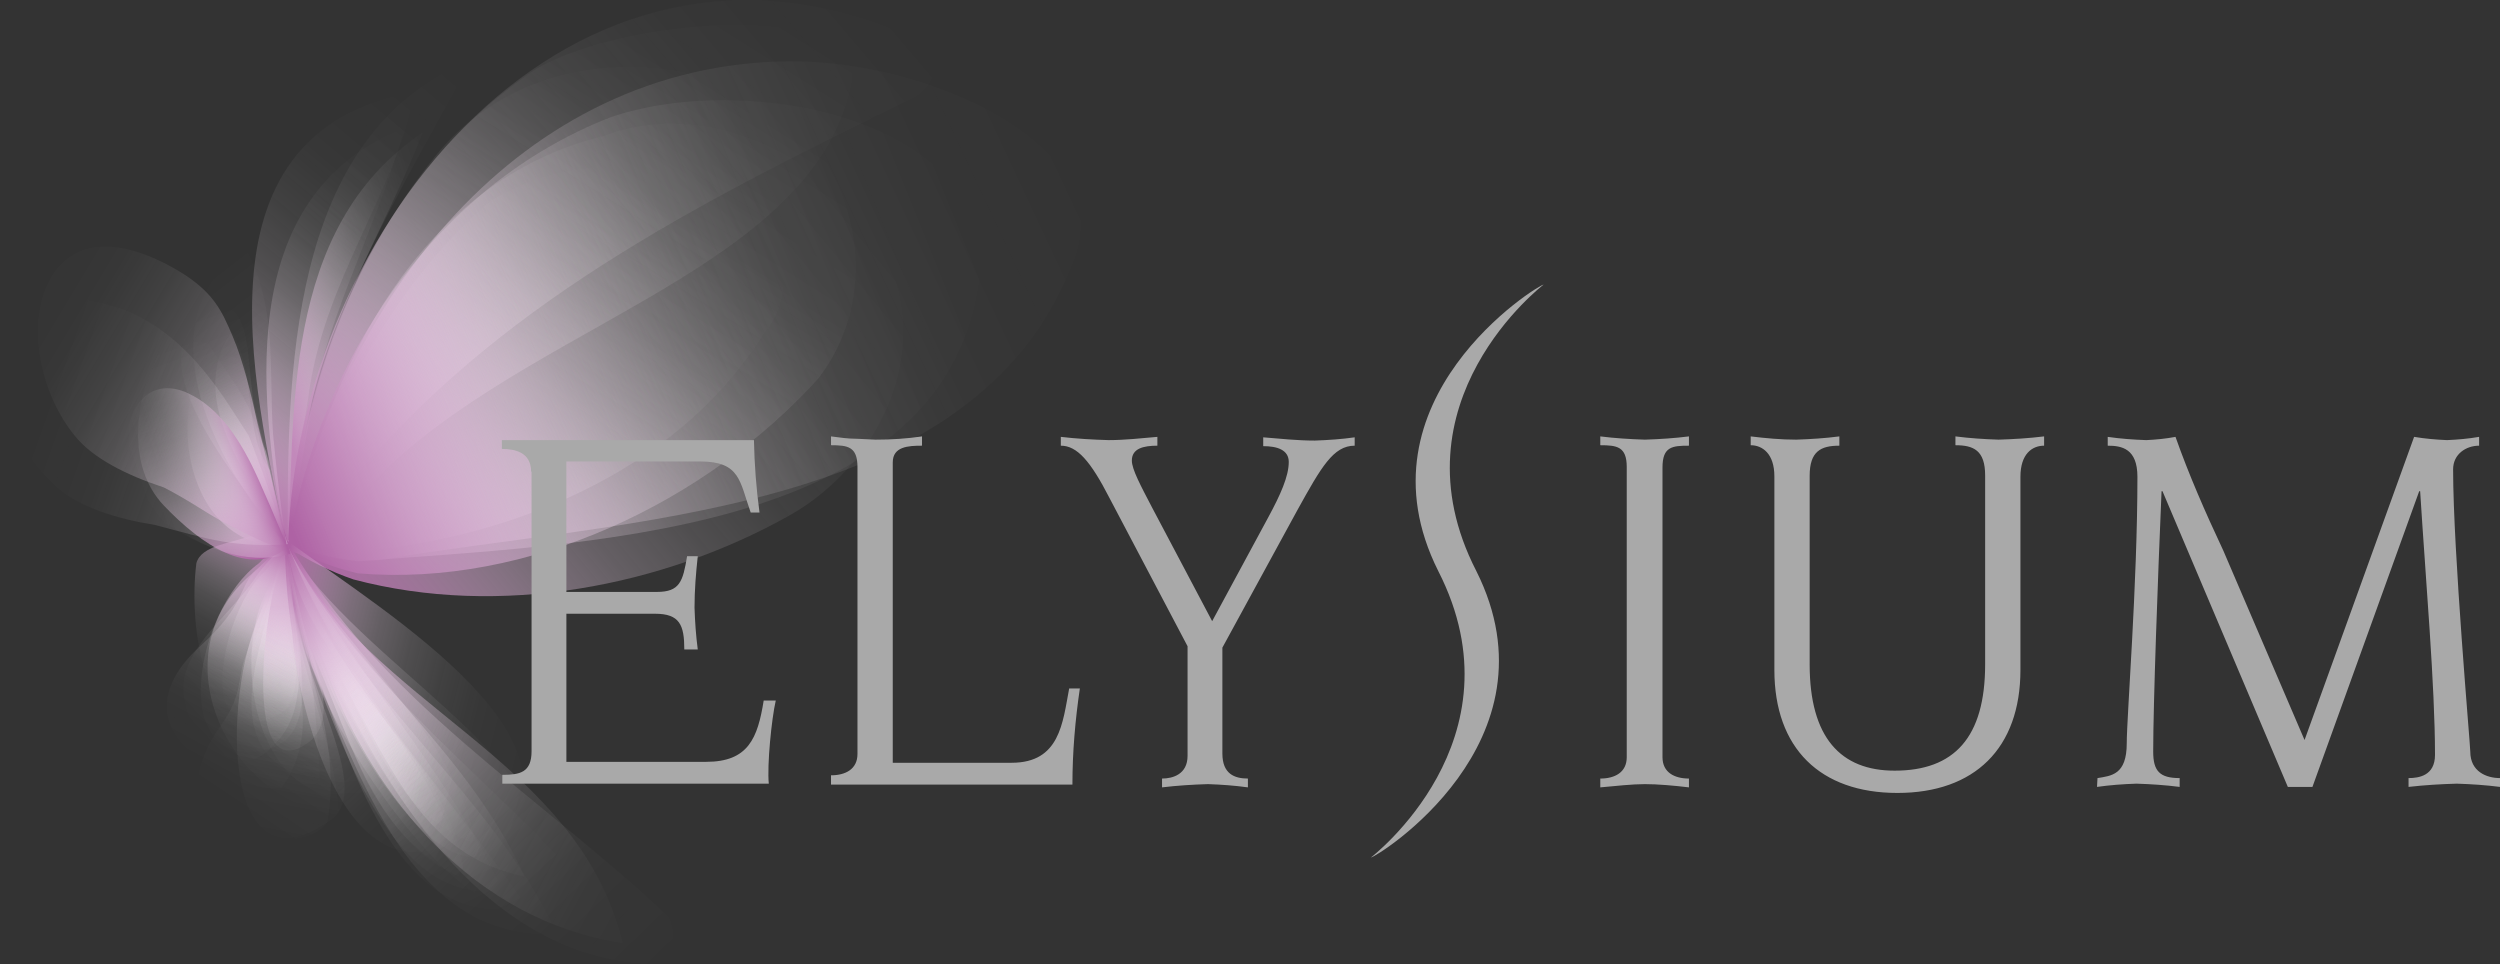 <svg version="1.1" id="Ebene_1" xmlns="http://www.w3.org/2000/svg" x="0" y="0" viewBox="0 0 538.5 207.7" xml:space="preserve"><rect x="0" y="0" width="538.5" height="207.7" fill="#333333" stroke="none"/><g id="Layer_2"><g id="Laag_1"><linearGradient id="SVGID_1_" gradientUnits="userSpaceOnUse" x1="2117.625" y1="-3107.06" x2="2071.736" y2="-3137.999" gradientTransform="scale(-1 1) rotate(45.02 -2926.046 -4089.531)"><stop offset="0" stop-color="#fff" stop-opacity="0"/><stop offset=".23" stop-color="#fefdfe" stop-opacity=".02"/><stop offset=".38" stop-color="#faf5f9" stop-opacity=".07"/><stop offset=".51" stop-color="#f3e7f1" stop-opacity=".15"/><stop offset=".63" stop-color="#e9d4e6" stop-opacity=".27"/><stop offset=".74" stop-color="#dcbbd8" stop-opacity=".43"/><stop offset=".84" stop-color="#cc9dc6" stop-opacity=".63"/><stop offset=".94" stop-color="#ba79b1" stop-opacity=".85"/><stop offset=".99" stop-color="#ae62a4"/></linearGradient><path d="M61.8 117.2c-1 19.7 10.2 39.4 11.2 58.4-24.3-2.6-39.9-36.1-17.4-53.1 1.8-2 3.9-3.8 6.2-5.3z" fill="url(#SVGID_1_)"/><linearGradient id="SVGID_2_" gradientUnits="userSpaceOnUse" x1="1618.022" y1="-3074.512" x2="1561.082" y2="-3099.692" gradientTransform="matrix(-.57 .82 .82 .57 3501.81 608.46)"><stop offset="0" stop-color="#fff" stop-opacity="0"/><stop offset=".23" stop-color="#fefdfe" stop-opacity=".02"/><stop offset=".38" stop-color="#faf5f9" stop-opacity=".07"/><stop offset=".51" stop-color="#f3e7f1" stop-opacity=".15"/><stop offset=".63" stop-color="#e9d4e6" stop-opacity=".27"/><stop offset=".74" stop-color="#dcbbd8" stop-opacity=".43"/><stop offset=".84" stop-color="#cc9dc6" stop-opacity=".63"/><stop offset=".94" stop-color="#ba79b1" stop-opacity=".85"/><stop offset=".99" stop-color="#ae62a4"/></linearGradient><path d="M62 117.3c-2.2 23.4 20.9 52.7 8.6 59.7-23.3 16.4-23.1-29.3-13.4-47.3 1.4-4.2 3-8.3 4.8-12.4z" fill="url(#SVGID_2_)"/><linearGradient id="SVGID_3_" gradientUnits="userSpaceOnUse" x1="1606.287" y1="-3081.55" x2="1562.127" y2="-3101.08" gradientTransform="matrix(-.57 .82 .82 .57 3501.81 608.46)"><stop offset="0" stop-color="#fff" stop-opacity="0"/><stop offset=".23" stop-color="#fefdfe" stop-opacity=".02"/><stop offset=".38" stop-color="#faf5f9" stop-opacity=".07"/><stop offset=".51" stop-color="#f3e7f1" stop-opacity=".15"/><stop offset=".63" stop-color="#e9d4e6" stop-opacity=".27"/><stop offset=".74" stop-color="#dcbbd8" stop-opacity=".43"/><stop offset=".84" stop-color="#cc9dc6" stop-opacity=".63"/><stop offset=".94" stop-color="#ba79b1" stop-opacity=".85"/><stop offset=".99" stop-color="#ae62a4"/></linearGradient><path d="M62 117.7c3.9 16.6 6.2 33.5 6.9 50.5-21.8-4-14-24.7-10.2-39.8 1.6-6.2 3.3-10.7 3.3-10.7z" fill="url(#SVGID_3_)"/><linearGradient id="SVGID_4_" gradientUnits="userSpaceOnUse" x1="479.468" y1="-3679.247" x2="420.778" y2="-3684.607" gradientTransform="matrix(-.63 .78 .78 .63 3221.12 2116.58)"><stop offset="0" stop-color="#fff" stop-opacity="0"/><stop offset=".23" stop-color="#fefdfe" stop-opacity=".02"/><stop offset=".38" stop-color="#faf5f9" stop-opacity=".07"/><stop offset=".51" stop-color="#f3e7f1" stop-opacity=".15"/><stop offset=".63" stop-color="#e9d4e6" stop-opacity=".27"/><stop offset=".74" stop-color="#dcbbd8" stop-opacity=".43"/><stop offset=".84" stop-color="#cc9dc6" stop-opacity=".63"/><stop offset=".94" stop-color="#ba79b1" stop-opacity=".85"/><stop offset=".99" stop-color="#ae62a4"/></linearGradient><path d="M62.2 116.9c-1.3 20 12.3 38.3 8.3 60.1-3.5 5.3-13.8 4.5-21.7 1.6-6.7-3.2-9.4-10.8-.9-22.8 4.2-6 3.3-9.6 4.8-13.9s2.7-8.2 4.1-12c2.7-7.4 5.4-13 5.4-13z" fill="url(#SVGID_4_)"/><linearGradient id="SVGID_5_" gradientUnits="userSpaceOnUse" x1="1449.486" y1="-2939.04" x2="1403.516" y2="-2959.366" gradientTransform="scale(-1 1) rotate(37.659 -3849.264 -3578.468)"><stop offset="0" stop-color="#fff" stop-opacity="0"/><stop offset=".23" stop-color="#fefdfe" stop-opacity=".02"/><stop offset=".38" stop-color="#faf5f9" stop-opacity=".07"/><stop offset=".51" stop-color="#f3e7f1" stop-opacity=".15"/><stop offset=".63" stop-color="#e9d4e6" stop-opacity=".27"/><stop offset=".74" stop-color="#dcbbd8" stop-opacity=".43"/><stop offset=".84" stop-color="#cc9dc6" stop-opacity=".63"/><stop offset=".94" stop-color="#ba79b1" stop-opacity=".85"/><stop offset=".99" stop-color="#ae62a4"/></linearGradient><path d="M62.2 117.1c-6.6 16.2 10.9 35.6-1.6 52.6-5.3.9-13.7-2.7-19.8-8s-7.6-13.5 2.3-22.5 8.2-12.6 12-16.4c2.2-2.1 4.6-4 7.1-5.7z" fill="url(#SVGID_5_)"/><linearGradient id="SVGID_6_" gradientUnits="userSpaceOnUse" x1="2216.284" y1="-3244.148" x2="2170.076" y2="-3275.294" gradientTransform="scale(-1 1) rotate(59.488 -1915.676 -3534.87)"><stop offset="0" stop-color="#fff" stop-opacity="0"/><stop offset=".23" stop-color="#fefdfe" stop-opacity=".02"/><stop offset=".38" stop-color="#faf5f9" stop-opacity=".07"/><stop offset=".51" stop-color="#f3e7f1" stop-opacity=".15"/><stop offset=".63" stop-color="#e9d4e6" stop-opacity=".27"/><stop offset=".74" stop-color="#dcbbd8" stop-opacity=".43"/><stop offset=".84" stop-color="#cc9dc6" stop-opacity=".63"/><stop offset=".94" stop-color="#ba79b1" stop-opacity=".85"/><stop offset=".99" stop-color="#ae62a4"/></linearGradient><path d="M62.1 117c3.7 17.1 11 35.8 18.3 54.5C54 176.6 49.6 140 58 126.4c1.1-3.3 2.5-6.4 4.1-9.4z" fill="url(#SVGID_6_)"/><linearGradient id="SVGID_7_" gradientUnits="userSpaceOnUse" x1="2504.223" y1="-2815.292" x2="2470.443" y2="-2843.382" gradientTransform="matrix(-.59 .81 .81 .59 3822.57 -193.51)"><stop offset="0" stop-color="#fff" stop-opacity="0"/><stop offset=".23" stop-color="#fefdfe" stop-opacity=".02"/><stop offset=".38" stop-color="#faf5f9" stop-opacity=".07"/><stop offset=".51" stop-color="#f3e7f1" stop-opacity=".15"/><stop offset=".63" stop-color="#e9d4e6" stop-opacity=".27"/><stop offset=".74" stop-color="#dcbbd8" stop-opacity=".43"/><stop offset=".84" stop-color="#cc9dc6" stop-opacity=".63"/><stop offset=".94" stop-color="#ba79b1" stop-opacity=".85"/><stop offset=".99" stop-color="#ae62a4"/></linearGradient><path d="M62.1 117.7c-1.5 12.8 13.5 33.7 5 41.7-13.4 10.8-11.1-19.8-8.1-32.6 1.6-5.3 3.1-9.1 3.1-9.1z" fill="url(#SVGID_7_)"/><linearGradient id="SVGID_8_" gradientUnits="userSpaceOnUse" x1="1909.15" y1="-3014.92" x2="1877.077" y2="-3036.542" gradientTransform="scale(-1 1) rotate(26.698 -5737.456 -5548.88)"><stop offset="0" stop-color="#fff" stop-opacity="0"/><stop offset=".23" stop-color="#fefdfe" stop-opacity=".02"/><stop offset=".38" stop-color="#faf5f9" stop-opacity=".07"/><stop offset=".51" stop-color="#f3e7f1" stop-opacity=".15"/><stop offset=".63" stop-color="#e9d4e6" stop-opacity=".27"/><stop offset=".74" stop-color="#dcbbd8" stop-opacity=".43"/><stop offset=".84" stop-color="#cc9dc6" stop-opacity=".63"/><stop offset=".94" stop-color="#ba79b1" stop-opacity=".85"/><stop offset=".99" stop-color="#ae62a4"/></linearGradient><path d="M61.8 116.2c-1.2 14.4 9.9 34.1-3.8 38.6s-17.5-19.4-15.7-33.5c1.1-3.9 7.4-4.2 13.1-6.3 2.2-.1 4.4.3 6.4 1.2z" fill="url(#SVGID_8_)"/><linearGradient id="SVGID_9_" gradientUnits="userSpaceOnUse" x1="1426.152" y1="-2939.39" x2="1384.829" y2="-2957.661" gradientTransform="matrix(-.8 .6 .6 .8 2950.32 1657.34)"><stop offset="0" stop-color="#fff" stop-opacity="0"/><stop offset=".23" stop-color="#fefdfe" stop-opacity=".02"/><stop offset=".38" stop-color="#faf5f9" stop-opacity=".07"/><stop offset=".51" stop-color="#f3e7f1" stop-opacity=".15"/><stop offset=".63" stop-color="#e9d4e6" stop-opacity=".27"/><stop offset=".74" stop-color="#dcbbd8" stop-opacity=".43"/><stop offset=".84" stop-color="#cc9dc6" stop-opacity=".63"/><stop offset=".94" stop-color="#ba79b1" stop-opacity=".85"/><stop offset=".99" stop-color="#ae62a4"/></linearGradient><path d="M61.9 116.4c-1.3 14.2 10.1 40.3-3.6 44.8-22.5 6.2-16.7-29.6-2.5-39.9 1.8-1.9 3.9-3.6 6.1-4.9z" fill="url(#SVGID_9_)"/><linearGradient id="SVGID_10_" gradientUnits="userSpaceOnUse" x1="437.883" y1="-2998.876" x2="384.523" y2="-3003.746" gradientTransform="matrix(-.57 .82 .82 .57 2765.11 1509.41)"><stop offset="0" stop-color="#fff" stop-opacity="0"/><stop offset=".23" stop-color="#fefdfe" stop-opacity=".02"/><stop offset=".38" stop-color="#faf5f9" stop-opacity=".07"/><stop offset=".51" stop-color="#f3e7f1" stop-opacity=".15"/><stop offset=".63" stop-color="#e9d4e6" stop-opacity=".27"/><stop offset=".74" stop-color="#dcbbd8" stop-opacity=".43"/><stop offset=".84" stop-color="#cc9dc6" stop-opacity=".63"/><stop offset=".94" stop-color="#ba79b1" stop-opacity=".85"/><stop offset=".99" stop-color="#ae62a4"/></linearGradient><path d="M61.9 116.5c-1 20.4 12.7 38.8 5.9 55.6-5.7 13-17.9-2.9-18.3-9.2.8-10.2 4-21.8 8.3-33.3 2-7.5 4.1-13.1 4.1-13.1z" fill="url(#SVGID_10_)"/><linearGradient id="SVGID_11_" gradientUnits="userSpaceOnUse" x1="269.882" y1="-2862.604" x2="227.467" y2="-2866.474" gradientTransform="scale(-1 1) rotate(37.982 -4272.19 -1805.295)"><stop offset="0" stop-color="#fff" stop-opacity="0"/><stop offset=".23" stop-color="#fefdfe" stop-opacity=".02"/><stop offset=".38" stop-color="#faf5f9" stop-opacity=".07"/><stop offset=".51" stop-color="#f3e7f1" stop-opacity=".15"/><stop offset=".63" stop-color="#e9d4e6" stop-opacity=".27"/><stop offset=".74" stop-color="#dcbbd8" stop-opacity=".43"/><stop offset=".84" stop-color="#cc9dc6" stop-opacity=".63"/><stop offset=".94" stop-color="#ba79b1" stop-opacity=".85"/><stop offset=".99" stop-color="#ae62a4"/></linearGradient><path d="M62.1 116.5c-.1 16.5 7.2 35.2-3.8 44.6-6 6.7-16.5-.4-18.3-9.2-3.1-11.3 9.2-18.3 15.8-28.6 1.9-2.4 4-4.7 6.3-6.8z" fill="url(#SVGID_11_)"/><linearGradient id="SVGID_12_" gradientUnits="userSpaceOnUse" x1="1439.125" y1="-2944.959" x2="1404.284" y2="-2960.359" gradientTransform="scale(-1 1) rotate(37.659 -3849.264 -3578.468)"><stop offset="0" stop-color="#fff" stop-opacity="0"/><stop offset=".23" stop-color="#fefdfe" stop-opacity=".02"/><stop offset=".38" stop-color="#faf5f9" stop-opacity=".07"/><stop offset=".51" stop-color="#f3e7f1" stop-opacity=".15"/><stop offset=".63" stop-color="#e9d4e6" stop-opacity=".27"/><stop offset=".74" stop-color="#dcbbd8" stop-opacity=".43"/><stop offset=".84" stop-color="#cc9dc6" stop-opacity=".63"/><stop offset=".94" stop-color="#ba79b1" stop-opacity=".85"/><stop offset=".99" stop-color="#ae62a4"/></linearGradient><path d="M62.2 117.5c-1.6 13.1 7.1 34.2-4.2 37.4-16.2 5.9-10.1-23.6-.9-31.9 1.5-2 3.2-3.9 5.1-5.5z" fill="url(#SVGID_12_)"/><linearGradient id="SVGID_13_" gradientUnits="userSpaceOnUse" x1="-1761.524" y1="-1513.927" x2="-1833.725" y2="-1466.357" gradientTransform="scale(1 -1) rotate(83.471 -1657.692 267.375)"><stop offset="0" stop-color="#fff" stop-opacity="0"/><stop offset=".23" stop-color="#fefdfe" stop-opacity=".02"/><stop offset=".38" stop-color="#faf5f9" stop-opacity=".07"/><stop offset=".51" stop-color="#f3e7f1" stop-opacity=".15"/><stop offset=".63" stop-color="#e9d4e6" stop-opacity=".27"/><stop offset=".74" stop-color="#dcbbd8" stop-opacity=".43"/><stop offset=".84" stop-color="#cc9dc6" stop-opacity=".63"/><stop offset=".94" stop-color="#ba79b1" stop-opacity=".85"/><stop offset=".99" stop-color="#ae62a4"/></linearGradient><path d="M62.1 119.4c-6.3-31.8-12.4-77.2 25-91.8-6.4 23.2-18.1 42.8-21 65.6-2.8 16.3-4 26.2-4 26.2z" fill="url(#SVGID_13_)"/><linearGradient id="SVGID_14_" gradientUnits="userSpaceOnUse" x1="-2554.204" y1="-1563.288" x2="-2624.848" y2="-1501.543" gradientTransform="matrix(-.021 -1 -1 .021 -1516.11 -2489.853)"><stop offset="0" stop-color="#fff" stop-opacity="0"/><stop offset=".23" stop-color="#fefdfe" stop-opacity=".02"/><stop offset=".38" stop-color="#faf5f9" stop-opacity=".07"/><stop offset=".51" stop-color="#f3e7f1" stop-opacity=".15"/><stop offset=".63" stop-color="#e9d4e6" stop-opacity=".27"/><stop offset=".74" stop-color="#dcbbd8" stop-opacity=".43"/><stop offset=".84" stop-color="#cc9dc6" stop-opacity=".63"/><stop offset=".94" stop-color="#ba79b1" stop-opacity=".85"/><stop offset=".99" stop-color="#ae62a4"/></linearGradient><path d="M62.1 119.4c-6.2-31.8-23.2-90.7 27.2-99.6-4 21.8-19.6 40.4-22.9 65.8-3.5 20.6-4.3 33.8-4.3 33.8z" fill="url(#SVGID_14_)"/><linearGradient id="SVGID_15_" gradientUnits="userSpaceOnUse" x1="-1149.334" y1="-2016.49" x2="-1181.974" y2="-1990.83" gradientTransform="matrix(.53 -1.76 -.96 -.29 -1223.97 -2566.75)"><stop offset="0" stop-color="#fff" stop-opacity="0"/><stop offset=".23" stop-color="#fefdfe" stop-opacity=".02"/><stop offset=".38" stop-color="#faf5f9" stop-opacity=".07"/><stop offset=".51" stop-color="#f3e7f1" stop-opacity=".15"/><stop offset=".63" stop-color="#e9d4e6" stop-opacity=".27"/><stop offset=".74" stop-color="#dcbbd8" stop-opacity=".43"/><stop offset=".84" stop-color="#cc9dc6" stop-opacity=".63"/><stop offset=".94" stop-color="#ba79b1" stop-opacity=".85"/><stop offset=".99" stop-color="#ae62a4"/></linearGradient><path d="M62 119c1.6-29.3-1.7-69.8 29-90.4-7.8 20.7-22 41.8-25.6 66.9C62.9 110.1 62 119 62 119z" fill="url(#SVGID_15_)"/><linearGradient id="SVGID_16_" gradientUnits="userSpaceOnUse" x1="-1880.736" y1="-1818.61" x2="-1976.627" y2="-1771.605" gradientTransform="scale(1 -1) rotate(76.1 -2029.726 349.958)"><stop offset="0" stop-color="#fff" stop-opacity="0"/><stop offset=".23" stop-color="#fefdfe" stop-opacity=".02"/><stop offset=".38" stop-color="#faf5f9" stop-opacity=".07"/><stop offset=".51" stop-color="#f3e7f1" stop-opacity=".15"/><stop offset=".63" stop-color="#e9d4e6" stop-opacity=".27"/><stop offset=".74" stop-color="#dcbbd8" stop-opacity=".43"/><stop offset=".84" stop-color="#cc9dc6" stop-opacity=".63"/><stop offset=".94" stop-color="#ba79b1" stop-opacity=".85"/><stop offset=".99" stop-color="#ae62a4"/></linearGradient><path d="M62 119c-.2-38-.3-90.1 39.6-106.1-12.8 23.5-28 48.4-34.4 74.8-4 19.5-5.2 31.3-5.2 31.3z" fill="url(#SVGID_16_)"/><linearGradient id="SVGID_17_" gradientUnits="userSpaceOnUse" x1="1064.523" y1="-3722.947" x2="952.073" y2="-3798.747" gradientTransform="matrix(.91 -.4 -.4 -.91 -2299.1 -2942.87)"><stop offset="0" stop-color="#fff" stop-opacity="0"/><stop offset=".23" stop-color="#fefdfe" stop-opacity=".02"/><stop offset=".38" stop-color="#faf5f9" stop-opacity=".07"/><stop offset=".51" stop-color="#f3e7f1" stop-opacity=".15"/><stop offset=".63" stop-color="#e9d4e6" stop-opacity=".27"/><stop offset=".74" stop-color="#dcbbd8" stop-opacity=".43"/><stop offset=".84" stop-color="#cc9dc6" stop-opacity=".63"/><stop offset=".94" stop-color="#ba79b1" stop-opacity=".85"/><stop offset=".99" stop-color="#ae62a4"/></linearGradient><path d="M62.5 117.7c2.2-31.8 12.2-60.3 31.3-84.1s54.7-24.4 77.1-7.7c14.7 14.5 18.5 38.5 5.4 55.6-24.1 26.6-62.5 45.1-99.2 42-9.5-2.2-14.6-5.8-14.6-5.8z" fill="url(#SVGID_17_)"/><linearGradient id="SVGID_18_" gradientUnits="userSpaceOnUse" x1="471.064" y1="-3453.299" x2="330.524" y2="-3515.459" gradientTransform="scale(1 -1) rotate(33.989 -5341.69 -2236.291)"><stop offset="0" stop-color="#fff" stop-opacity="0"/><stop offset=".23" stop-color="#fefdfe" stop-opacity=".02"/><stop offset=".38" stop-color="#faf5f9" stop-opacity=".07"/><stop offset=".51" stop-color="#f3e7f1" stop-opacity=".15"/><stop offset=".63" stop-color="#e9d4e6" stop-opacity=".27"/><stop offset=".74" stop-color="#dcbbd8" stop-opacity=".43"/><stop offset=".84" stop-color="#cc9dc6" stop-opacity=".63"/><stop offset=".94" stop-color="#ba79b1" stop-opacity=".85"/><stop offset=".99" stop-color="#ae62a4"/></linearGradient><path d="M62.3 117.3c3.1-41.7 20.2-80.6 53.4-102.6 19.8-11.2 72.9-15.1 67.5 4.2C173.9 60 108.4 71 77.1 107.4c-9.8 8.2-14.8 9.9-14.8 9.9z" fill="url(#SVGID_18_)"/><linearGradient id="SVGID_19_" gradientUnits="userSpaceOnUse" x1="1387.667" y1="-3396.055" x2="1300.465" y2="-3468.563" gradientTransform="scale(1 -1) rotate(18 -9796.534 -5621.236)"><stop offset="0" stop-color="#fff" stop-opacity="0"/><stop offset=".23" stop-color="#fefdfe" stop-opacity=".02"/><stop offset=".38" stop-color="#faf5f9" stop-opacity=".07"/><stop offset=".51" stop-color="#f3e7f1" stop-opacity=".15"/><stop offset=".63" stop-color="#e9d4e6" stop-opacity=".27"/><stop offset=".74" stop-color="#dcbbd8" stop-opacity=".43"/><stop offset=".84" stop-color="#cc9dc6" stop-opacity=".63"/><stop offset=".94" stop-color="#ba79b1" stop-opacity=".85"/><stop offset=".99" stop-color="#ae62a4"/></linearGradient><path d="M62.7 117.1c7.2-27.7 21.1-55 43-73.9 17.3-9.8 33.8-9.3 52.1-.1 14.4 8.2 12.6 22.2 6.6 28.9-18.8 30.2-56.2 44.8-90.3 47-3.9-.1-7.7-.8-11.4-1.9z" fill="url(#SVGID_19_)"/><linearGradient id="SVGID_20_" gradientUnits="userSpaceOnUse" x1="-644.426" y1="-3549.387" x2="-829.305" y2="-3566.273" gradientTransform="matrix(.94 -.34 -.34 -.94 -372.7 -3527.36)"><stop offset="0" stop-color="#fff" stop-opacity="0"/><stop offset=".23" stop-color="#fefdfe" stop-opacity=".02"/><stop offset=".38" stop-color="#faf5f9" stop-opacity=".07"/><stop offset=".51" stop-color="#f3e7f1" stop-opacity=".15"/><stop offset=".63" stop-color="#e9d4e6" stop-opacity=".27"/><stop offset=".74" stop-color="#dcbbd8" stop-opacity=".43"/><stop offset=".84" stop-color="#cc9dc6" stop-opacity=".63"/><stop offset=".94" stop-color="#ba79b1" stop-opacity=".85"/><stop offset=".99" stop-color="#ae62a4"/></linearGradient><path d="M62.7 118.8c9.8-53.7 49.1-105.2 107.5-105.6 29.2-.2 72.1 18 60.7 43.9-21.4 54.4-96.3 54.4-149.5 63.6-12.7.1-18.7-1.9-18.7-1.9z" fill="url(#SVGID_20_)"/><linearGradient id="SVGID_21_" gradientUnits="userSpaceOnUse" x1="-676.381" y1="-3359.404" x2="-849.324" y2="-3375.196" gradientTransform="scale(1 -1) rotate(35.143 -5561.487 -315.36)"><stop offset="0" stop-color="#fff" stop-opacity="0"/><stop offset=".23" stop-color="#fefdfe" stop-opacity=".02"/><stop offset=".38" stop-color="#faf5f9" stop-opacity=".07"/><stop offset=".51" stop-color="#f3e7f1" stop-opacity=".15"/><stop offset=".63" stop-color="#e9d4e6" stop-opacity=".27"/><stop offset=".74" stop-color="#dcbbd8" stop-opacity=".43"/><stop offset=".84" stop-color="#cc9dc6" stop-opacity=".63"/><stop offset=".94" stop-color="#ba79b1" stop-opacity=".85"/><stop offset=".99" stop-color="#ae62a4"/></linearGradient><path d="M62.1 116.4C64.1 50.3 122.6-25 196.6 8.1c9.1 4.6 3.1 11.3.6 12.7-43.4 21.3-86.8 42.5-119 79.9-10.9 12-16.1 15.7-16.1 15.7z" fill="url(#SVGID_21_)"/><linearGradient id="SVGID_22_" gradientUnits="userSpaceOnUse" x1="468.352" y1="-3680.529" x2="339.957" y2="-3737.317" gradientTransform="scale(1 -1) rotate(15.671 -12900.461 -2906.371)"><stop offset="0" stop-color="#fff" stop-opacity="0"/><stop offset=".23" stop-color="#fefdfe" stop-opacity=".02"/><stop offset=".38" stop-color="#faf5f9" stop-opacity=".07"/><stop offset=".51" stop-color="#f3e7f1" stop-opacity=".15"/><stop offset=".63" stop-color="#e9d4e6" stop-opacity=".27"/><stop offset=".74" stop-color="#dcbbd8" stop-opacity=".43"/><stop offset=".84" stop-color="#cc9dc6" stop-opacity=".63"/><stop offset=".94" stop-color="#ba79b1" stop-opacity=".85"/><stop offset=".99" stop-color="#ae62a4"/></linearGradient><path d="M62.2 118c8.5-38.8 28-79.2 68.2-88.8 18.7-7.3 43.3 1.6 56.9 20 16.4 23.3 2.6 50.7-17.2 61.8-27.2 15.3-62.4 22.2-94 13.8-4.9-1.7-9.6-4-13.9-6.8z" fill="url(#SVGID_22_)"/><linearGradient id="SVGID_23_" gradientUnits="userSpaceOnUse" x1="-682.471" y1="-3583.822" x2="-844.67" y2="-3598.633" gradientTransform="scale(1 -1) rotate(16.822 -12211.325 1197.304)"><stop offset="0" stop-color="#fff" stop-opacity="0"/><stop offset=".23" stop-color="#fefdfe" stop-opacity=".02"/><stop offset=".38" stop-color="#faf5f9" stop-opacity=".07"/><stop offset=".51" stop-color="#f3e7f1" stop-opacity=".15"/><stop offset=".63" stop-color="#e9d4e6" stop-opacity=".27"/><stop offset=".74" stop-color="#dcbbd8" stop-opacity=".43"/><stop offset=".84" stop-color="#cc9dc6" stop-opacity=".63"/><stop offset=".94" stop-color="#ba79b1" stop-opacity=".85"/><stop offset=".99" stop-color="#ae62a4"/></linearGradient><path d="M62.1 117.2c7.1-40.5 32-77.3 69.3-91.9 30-10.4 85.2.8 79.3 36.6-8.7 53.8-86.1 55.2-133.6 59-9.9-1.3-15-3.7-15-3.7z" fill="url(#SVGID_23_)"/><linearGradient id="SVGID_24_" gradientUnits="userSpaceOnUse" x1="2046.383" y1="-4401.727" x2="1978.723" y2="-4447.336" gradientTransform="matrix(.46 .89 .89 -.46 3091.11 -3673.18)"><stop offset="0" stop-color="#fff" stop-opacity="0"/><stop offset=".23" stop-color="#fefdfe" stop-opacity=".02"/><stop offset=".38" stop-color="#faf5f9" stop-opacity=".07"/><stop offset=".51" stop-color="#f3e7f1" stop-opacity=".15"/><stop offset=".63" stop-color="#e9d4e6" stop-opacity=".27"/><stop offset=".74" stop-color="#dcbbd8" stop-opacity=".43"/><stop offset=".84" stop-color="#cc9dc6" stop-opacity=".63"/><stop offset=".94" stop-color="#ba79b1" stop-opacity=".85"/><stop offset=".99" stop-color="#ae62a4"/></linearGradient><path d="M61.7 117.3c16 26.3 60.3 46.9 53.8 70.1-5 25.7-41.8-22-48.7-45.3-2.3-8.1-4-16.4-5.1-24.8z" fill="url(#SVGID_24_)"/><linearGradient id="SVGID_25_" gradientUnits="userSpaceOnUse" x1="1341.615" y1="-4340.626" x2="1245.721" y2="-4383.038" gradientTransform="matrix(.61 .79 .79 -.61 2764.03 -3515.27)"><stop offset="0" stop-color="#fff" stop-opacity="0"/><stop offset=".23" stop-color="#fefdfe" stop-opacity=".02"/><stop offset=".38" stop-color="#faf5f9" stop-opacity=".07"/><stop offset=".51" stop-color="#f3e7f1" stop-opacity=".15"/><stop offset=".63" stop-color="#e9d4e6" stop-opacity=".27"/><stop offset=".74" stop-color="#dcbbd8" stop-opacity=".43"/><stop offset=".84" stop-color="#cc9dc6" stop-opacity=".63"/><stop offset=".94" stop-color="#ba79b1" stop-opacity=".85"/><stop offset=".99" stop-color="#ae62a4"/></linearGradient><path d="M61.7 117c17.7 35.5 62.7 45.9 72.4 86.1-32-4.7-53.7-31.6-63.3-57.5-3.8-9.3-6.8-18.9-9.1-28.6z" fill="url(#SVGID_25_)"/><linearGradient id="SVGID_26_" gradientUnits="userSpaceOnUse" x1="1317.583" y1="-4348.748" x2="1245.092" y2="-4380.81" gradientTransform="matrix(.61 .79 .79 -.61 2764.03 -3515.27)"><stop offset="0" stop-color="#fff" stop-opacity="0"/><stop offset=".23" stop-color="#fefdfe" stop-opacity=".02"/><stop offset=".38" stop-color="#faf5f9" stop-opacity=".07"/><stop offset=".51" stop-color="#f3e7f1" stop-opacity=".15"/><stop offset=".63" stop-color="#e9d4e6" stop-opacity=".27"/><stop offset=".74" stop-color="#dcbbd8" stop-opacity=".43"/><stop offset=".84" stop-color="#cc9dc6" stop-opacity=".63"/><stop offset=".94" stop-color="#ba79b1" stop-opacity=".85"/><stop offset=".99" stop-color="#ae62a4"/></linearGradient><path d="M61.8 117.3c12 25.3 38.3 43 51.2 71.5-25.7-5.1-30.8-31.5-44.5-49.7-2.6-7.1-4.9-14.4-6.7-21.8z" fill="url(#SVGID_26_)"/><linearGradient id="SVGID_27_" gradientUnits="userSpaceOnUse" x1="1569.018" y1="-4231.973" x2="1475.853" y2="-4273.181" gradientTransform="scale(1 -1) rotate(-69.96 3726.898 -1181.21)"><stop offset="0" stop-color="#fff" stop-opacity="0"/><stop offset=".23" stop-color="#fefdfe" stop-opacity=".02"/><stop offset=".38" stop-color="#faf5f9" stop-opacity=".07"/><stop offset=".51" stop-color="#f3e7f1" stop-opacity=".15"/><stop offset=".63" stop-color="#e9d4e6" stop-opacity=".27"/><stop offset=".74" stop-color="#dcbbd8" stop-opacity=".43"/><stop offset=".84" stop-color="#cc9dc6" stop-opacity=".63"/><stop offset=".94" stop-color="#ba79b1" stop-opacity=".85"/><stop offset=".99" stop-color="#ae62a4"/></linearGradient><path d="M61.6 116c12.6 32.9 44.1 54.1 58.4 85.2-31.7 1.6-42.4-34.7-52.8-57.6-2.5-9.1-4.4-18.3-5.6-27.6z" fill="url(#SVGID_27_)"/><linearGradient id="SVGID_28_" gradientUnits="userSpaceOnUse" x1="169.529" y1="-4265.787" x2="47.568" y2="-4276.928" gradientTransform="scale(1 -1) rotate(-51.317 4374.802 -2207.271)"><stop offset="0" stop-color="#fff" stop-opacity="0"/><stop offset=".23" stop-color="#fefdfe" stop-opacity=".02"/><stop offset=".38" stop-color="#faf5f9" stop-opacity=".07"/><stop offset=".51" stop-color="#f3e7f1" stop-opacity=".15"/><stop offset=".63" stop-color="#e9d4e6" stop-opacity=".27"/><stop offset=".74" stop-color="#dcbbd8" stop-opacity=".43"/><stop offset=".84" stop-color="#cc9dc6" stop-opacity=".63"/><stop offset=".94" stop-color="#ba79b1" stop-opacity=".85"/><stop offset=".99" stop-color="#ae62a4"/></linearGradient><path d="M61.7 116.3C81.9 151.1 116 171 144 197.5c1.4 2.5 1.7 8.8-.8 10.2-35.5.5-57.6-32.7-70.8-60.6-4.4-10-8-20.3-10.7-30.8z" fill="url(#SVGID_28_)"/><linearGradient id="SVGID_29_" gradientUnits="userSpaceOnUse" x1="1816.79" y1="-4489.656" x2="1764.508" y2="-4524.897" gradientTransform="scale(1 -1) rotate(-48.117 5816.277 -420.11)"><stop offset="0" stop-color="#fff" stop-opacity="0"/><stop offset=".23" stop-color="#fefdfe" stop-opacity=".02"/><stop offset=".38" stop-color="#faf5f9" stop-opacity=".07"/><stop offset=".51" stop-color="#f3e7f1" stop-opacity=".15"/><stop offset=".63" stop-color="#e9d4e6" stop-opacity=".27"/><stop offset=".74" stop-color="#dcbbd8" stop-opacity=".43"/><stop offset=".84" stop-color="#cc9dc6" stop-opacity=".63"/><stop offset=".94" stop-color="#ba79b1" stop-opacity=".85"/><stop offset=".99" stop-color="#ae62a4"/></linearGradient><path d="M61.6 116.3c23.2 16.8 67.8 43.8 44.8 66.5-11 9.4-31.6-21.3-38.8-44.1-2.5-7.2-4.5-14.7-6-22.4z" fill="url(#SVGID_29_)"/><linearGradient id="SVGID_30_" gradientUnits="userSpaceOnUse" x1="2236.975" y1="-4093.23" x2="2194.431" y2="-4128.593" gradientTransform="scale(1 -1) rotate(-53.88 5046.558 -31.455)"><stop offset="0" stop-color="#fff" stop-opacity="0"/><stop offset=".23" stop-color="#fefdfe" stop-opacity=".02"/><stop offset=".38" stop-color="#faf5f9" stop-opacity=".07"/><stop offset=".51" stop-color="#f3e7f1" stop-opacity=".15"/><stop offset=".63" stop-color="#e9d4e6" stop-opacity=".27"/><stop offset=".74" stop-color="#dcbbd8" stop-opacity=".43"/><stop offset=".84" stop-color="#cc9dc6" stop-opacity=".63"/><stop offset=".94" stop-color="#ba79b1" stop-opacity=".85"/><stop offset=".99" stop-color="#ae62a4"/></linearGradient><path d="M61.8 116.9c10.6 23.3 35.5 38.5 40.7 64.9-20.7-7.8-23.1-29.3-35.2-45.9-2.2-6.2-4-12.6-5.5-19z" fill="url(#SVGID_30_)"/><linearGradient id="SVGID_31_" gradientUnits="userSpaceOnUse" x1="2254.159" y1="-4265.848" x2="2193.754" y2="-4306.561" gradientTransform="scale(1 -1) rotate(-80.909 3573.02 -960.117)"><stop offset="0" stop-color="#fff" stop-opacity="0"/><stop offset=".23" stop-color="#fefdfe" stop-opacity=".02"/><stop offset=".38" stop-color="#faf5f9" stop-opacity=".07"/><stop offset=".51" stop-color="#f3e7f1" stop-opacity=".15"/><stop offset=".63" stop-color="#e9d4e6" stop-opacity=".27"/><stop offset=".74" stop-color="#dcbbd8" stop-opacity=".43"/><stop offset=".84" stop-color="#cc9dc6" stop-opacity=".63"/><stop offset=".94" stop-color="#ba79b1" stop-opacity=".85"/><stop offset=".99" stop-color="#ae62a4"/></linearGradient><path d="M61.4 116.8c8.6 24.7 24.8 41.7 39.8 62.5-25.8 17.8-36.8-24.8-38.3-43.3-1-6.4-1.5-12.8-1.5-19.2z" fill="url(#SVGID_31_)"/><linearGradient id="SVGID_32_" gradientUnits="userSpaceOnUse" x1="1554.805" y1="-4234.023" x2="1475.477" y2="-4269.112" gradientTransform="scale(1 -1) rotate(-70.781 3679.697 -1195.212)"><stop offset="0" stop-color="#fff" stop-opacity="0"/><stop offset=".23" stop-color="#fefdfe" stop-opacity=".02"/><stop offset=".38" stop-color="#faf5f9" stop-opacity=".07"/><stop offset=".51" stop-color="#f3e7f1" stop-opacity=".15"/><stop offset=".63" stop-color="#e9d4e6" stop-opacity=".27"/><stop offset=".74" stop-color="#dcbbd8" stop-opacity=".43"/><stop offset=".84" stop-color="#cc9dc6" stop-opacity=".63"/><stop offset=".94" stop-color="#ba79b1" stop-opacity=".85"/><stop offset=".99" stop-color="#ae62a4"/></linearGradient><path d="M61.4 116.6c12.4 26 35.2 49 46.7 75.1-24 3.8-34.7-32.6-42.2-51.2-2-7.9-3.5-15.9-4.5-23.9z" fill="url(#SVGID_32_)"/><linearGradient id="SVGID_33_" gradientUnits="userSpaceOnUse" x1="154.86" y1="-4275.548" x2="50.94" y2="-4285.038" gradientTransform="matrix(.61 .79 .79 -.61 3399.39 -2539.82)"><stop offset="0" stop-color="#fff" stop-opacity="0"/><stop offset=".23" stop-color="#fefdfe" stop-opacity=".02"/><stop offset=".38" stop-color="#faf5f9" stop-opacity=".07"/><stop offset=".51" stop-color="#f3e7f1" stop-opacity=".15"/><stop offset=".63" stop-color="#e9d4e6" stop-opacity=".27"/><stop offset=".74" stop-color="#dcbbd8" stop-opacity=".43"/><stop offset=".84" stop-color="#cc9dc6" stop-opacity=".63"/><stop offset=".94" stop-color="#ba79b1" stop-opacity=".85"/><stop offset=".99" stop-color="#ae62a4"/></linearGradient><path d="M61.5 116.8c16.6 33.2 46.8 52 68.5 78.9-27.5 9-49.8-30.5-59.8-52.2-3.6-8.7-6.5-17.6-8.7-26.7z" fill="url(#SVGID_33_)"/><linearGradient id="SVGID_34_" gradientUnits="userSpaceOnUse" x1="377.566" y1="-4163.358" x2="284.112" y2="-4171.898" gradientTransform="scale(1 -1) rotate(-69.63 3090.437 -1984.684)"><stop offset="0" stop-color="#fff" stop-opacity="0"/><stop offset=".23" stop-color="#fefdfe" stop-opacity=".02"/><stop offset=".38" stop-color="#faf5f9" stop-opacity=".07"/><stop offset=".51" stop-color="#f3e7f1" stop-opacity=".15"/><stop offset=".63" stop-color="#e9d4e6" stop-opacity=".27"/><stop offset=".74" stop-color="#dcbbd8" stop-opacity=".43"/><stop offset=".84" stop-color="#cc9dc6" stop-opacity=".63"/><stop offset=".94" stop-color="#ba79b1" stop-opacity=".85"/><stop offset=".99" stop-color="#ae62a4"/></linearGradient><path d="M61.5 116c11.3 30.4 34.1 53.4 51.9 79.2-28.9 6.5-38.5-33.6-46.2-52.9-2.5-8.7-4.4-17.4-5.7-26.3z" fill="url(#SVGID_34_)"/><linearGradient id="SVGID_35_" gradientUnits="userSpaceOnUse" x1="1548.299" y1="-4239.657" x2="1475.652" y2="-4271.78" gradientTransform="scale(1 -1) rotate(-69.96 3726.898 -1181.21)"><stop offset="0" stop-color="#fff" stop-opacity="0"/><stop offset=".23" stop-color="#fefdfe" stop-opacity=".02"/><stop offset=".38" stop-color="#faf5f9" stop-opacity=".07"/><stop offset=".51" stop-color="#f3e7f1" stop-opacity=".15"/><stop offset=".63" stop-color="#e9d4e6" stop-opacity=".27"/><stop offset=".74" stop-color="#dcbbd8" stop-opacity=".43"/><stop offset=".84" stop-color="#cc9dc6" stop-opacity=".63"/><stop offset=".94" stop-color="#ba79b1" stop-opacity=".85"/><stop offset=".99" stop-color="#ae62a4"/></linearGradient><path d="M61.8 116.4c7.2 28.9 32.1 44.2 38.6 73.1-20.7-7.8-25.9-34.3-34.2-51.5-1.9-7.1-3.4-14.3-4.4-21.6z" fill="url(#SVGID_35_)"/><linearGradient id="SVGID_36_" gradientUnits="userSpaceOnUse" x1="2458.865" y1="-3993.031" x2="2406.629" y2="-4036.468" gradientTransform="scale(1 -1) rotate(-68.353 4099.924 -352.403)"><stop offset="0" stop-color="#fff" stop-opacity="0"/><stop offset=".23" stop-color="#fefdfe" stop-opacity=".02"/><stop offset=".38" stop-color="#faf5f9" stop-opacity=".07"/><stop offset=".51" stop-color="#f3e7f1" stop-opacity=".15"/><stop offset=".63" stop-color="#e9d4e6" stop-opacity=".27"/><stop offset=".74" stop-color="#dcbbd8" stop-opacity=".43"/><stop offset=".84" stop-color="#cc9dc6" stop-opacity=".63"/><stop offset=".94" stop-color="#ba79b1" stop-opacity=".85"/><stop offset=".99" stop-color="#ae62a4"/></linearGradient><path d="M61.9 118.1c4.5 28.7 34.4 41.1 38.4 71.4-22.1-10.3-24.5-31.8-33.6-49.9-2-7-3.6-14.2-4.8-21.5z" fill="url(#SVGID_36_)"/><linearGradient id="SVGID_37_" gradientUnits="userSpaceOnUse" x1="-2064.808" y1="-1022.669" x2="-2101.676" y2="-998.38" gradientTransform="scale(-1 1) rotate(-36.412 619.905 -3546.74)"><stop offset="0" stop-color="#fff" stop-opacity="0"/><stop offset=".23" stop-color="#fefdfe" stop-opacity=".02"/><stop offset=".38" stop-color="#faf5f9" stop-opacity=".07"/><stop offset=".51" stop-color="#f3e7f1" stop-opacity=".15"/><stop offset=".63" stop-color="#e9d4e6" stop-opacity=".27"/><stop offset=".74" stop-color="#dcbbd8" stop-opacity=".43"/><stop offset=".84" stop-color="#cc9dc6" stop-opacity=".63"/><stop offset=".94" stop-color="#ba79b1" stop-opacity=".85"/><stop offset=".99" stop-color="#ae62a4"/></linearGradient><path d="M61.8 117.9c-24.8-.1-25.3-35.7-15.4-41.3 7.4-4.2 8.4 14.8 11.6 22.9 1.9 9.7 3.8 18.4 3.8 18.4z" fill="url(#SVGID_37_)"/><linearGradient id="SVGID_38_" gradientUnits="userSpaceOnUse" x1="-2791.422" y1="-1032.721" x2="-2829.306" y2="-999.615" gradientTransform="scale(-1 1) rotate(-28.641 756.477 -5877.784)"><stop offset="0" stop-color="#fff" stop-opacity="0"/><stop offset=".23" stop-color="#fefdfe" stop-opacity=".02"/><stop offset=".38" stop-color="#faf5f9" stop-opacity=".07"/><stop offset=".51" stop-color="#f3e7f1" stop-opacity=".15"/><stop offset=".63" stop-color="#e9d4e6" stop-opacity=".27"/><stop offset=".74" stop-color="#dcbbd8" stop-opacity=".43"/><stop offset=".84" stop-color="#cc9dc6" stop-opacity=".63"/><stop offset=".94" stop-color="#ba79b1" stop-opacity=".85"/><stop offset=".99" stop-color="#ae62a4"/></linearGradient><path d="M61.8 118c-7.9 6.5-18.4-.6-26.5-9.1s-6.2-22.5-1.6-31.7c1.1-3.9 7.4-4.2 11.3-3.1 4.2 7.4 10.8 13.4 11.3 24.4 2.8 9.9 5.5 19.5 5.5 19.5z" fill="url(#SVGID_38_)"/><linearGradient id="SVGID_39_" gradientUnits="userSpaceOnUse" x1="-1355.505" y1="-1598.601" x2="-1380.866" y2="-1578.661" gradientTransform="matrix(-1.26 -1.34 -.73 .69 -2831.21 -646.75)"><stop offset="0" stop-color="#fff" stop-opacity="0"/><stop offset=".23" stop-color="#fefdfe" stop-opacity=".02"/><stop offset=".38" stop-color="#faf5f9" stop-opacity=".07"/><stop offset=".51" stop-color="#f3e7f1" stop-opacity=".15"/><stop offset=".63" stop-color="#e9d4e6" stop-opacity=".27"/><stop offset=".74" stop-color="#dcbbd8" stop-opacity=".43"/><stop offset=".84" stop-color="#cc9dc6" stop-opacity=".63"/><stop offset=".94" stop-color="#ba79b1" stop-opacity=".85"/><stop offset=".99" stop-color="#ae62a4"/></linearGradient><path d="M61.7 117.8c-6.3-13.6-22.4-30.6-11.8-46.4 5.6 9.9 2.4 21.5 8.2 29.8 1.8 9.1 3.6 16.6 3.6 16.6z" fill="url(#SVGID_39_)"/><linearGradient id="SVGID_40_" gradientUnits="userSpaceOnUse" x1="-215.288" y1="-3151.253" x2="-289.959" y2="-3155.233" gradientTransform="matrix(-.83 -.56 -.56 .83 -1940.97 2557)"><stop offset="0" stop-color="#fff" stop-opacity="0"/><stop offset=".23" stop-color="#fefdfe" stop-opacity=".02"/><stop offset=".38" stop-color="#faf5f9" stop-opacity=".07"/><stop offset=".51" stop-color="#f3e7f1" stop-opacity=".15"/><stop offset=".63" stop-color="#e9d4e6" stop-opacity=".27"/><stop offset=".74" stop-color="#dcbbd8" stop-opacity=".43"/><stop offset=".84" stop-color="#cc9dc6" stop-opacity=".63"/><stop offset=".94" stop-color="#ba79b1" stop-opacity=".85"/><stop offset=".99" stop-color="#ae62a4"/></linearGradient><path d="M62.5 119.1c-5-1.9-9.8-4.2-14.5-6.7-3.9-2.1-6.9-4.4-12.7-7.4-8.2-2.7-15.2-6.3-19-10.9C1 75.6 6.8 39.9 38.2 58.2c7.8 4.6 9.6 8.8 11.9 14.2s3.8 11.8 5.4 18.8c3.4 14.1 7 27.9 7 27.9z" fill="url(#SVGID_40_)"/><linearGradient id="SVGID_41_" gradientUnits="userSpaceOnUse" x1="322.761" y1="-3159.922" x2="250.841" y2="-3166.482" gradientTransform="matrix(-.91 -.42 -.42 .91 -1022.89 3094.7)"><stop offset="0" stop-color="#fff" stop-opacity="0"/><stop offset=".23" stop-color="#fefdfe" stop-opacity=".02"/><stop offset=".38" stop-color="#faf5f9" stop-opacity=".07"/><stop offset=".51" stop-color="#f3e7f1" stop-opacity=".15"/><stop offset=".63" stop-color="#e9d4e6" stop-opacity=".27"/><stop offset=".74" stop-color="#dcbbd8" stop-opacity=".43"/><stop offset=".84" stop-color="#cc9dc6" stop-opacity=".63"/><stop offset=".94" stop-color="#ba79b1" stop-opacity=".85"/><stop offset=".99" stop-color="#ae62a4"/></linearGradient><path d="M62 117.2c-4.8.4-9.6.2-14.3-.6-4-.7-7.8-1.8-14.2-3.5-8.7-1.4-16.2-3.9-20.8-7.8C3.4 97.4-1.4 84.6.4 75.4s10.2-14.8 27.5-8.2c13.3 5.9 20.2 18.2 25.7 26.7 4.4 11.3 8.4 23.3 8.4 23.3z" fill="url(#SVGID_41_)"/><linearGradient id="SVGID_42_" gradientUnits="userSpaceOnUse" x1="-2255.383" y1="-1364.535" x2="-2303.157" y2="-1341.124" gradientTransform="scale(-1 1) rotate(-43.671 638.561 -3409.235)"><stop offset="0" stop-color="#fff" stop-opacity="0"/><stop offset=".23" stop-color="#fefdfe" stop-opacity=".02"/><stop offset=".38" stop-color="#faf5f9" stop-opacity=".07"/><stop offset=".51" stop-color="#f3e7f1" stop-opacity=".15"/><stop offset=".63" stop-color="#e9d4e6" stop-opacity=".27"/><stop offset=".74" stop-color="#dcbbd8" stop-opacity=".43"/><stop offset=".84" stop-color="#cc9dc6" stop-opacity=".63"/><stop offset=".94" stop-color="#ba79b1" stop-opacity=".85"/><stop offset=".99" stop-color="#ae62a4"/></linearGradient><path d="M61.7 117.8C51.5 103.1 26 75.1 47.2 66.4 56 64.7 52 86.5 57.3 97.2c2.1 11 4.4 20.6 4.4 20.6z" fill="url(#SVGID_42_)"/><linearGradient id="SVGID_43_" gradientUnits="userSpaceOnUse" x1="-821.326" y1="-2965.952" x2="-877.243" y2="-2965.012" gradientTransform="scale(-1 1) rotate(-51.191 2731.414 -2267.034)"><stop offset="0" stop-color="#fff" stop-opacity="0"/><stop offset=".23" stop-color="#fefdfe" stop-opacity=".02"/><stop offset=".38" stop-color="#faf5f9" stop-opacity=".07"/><stop offset=".51" stop-color="#f3e7f1" stop-opacity=".15"/><stop offset=".63" stop-color="#e9d4e6" stop-opacity=".27"/><stop offset=".74" stop-color="#dcbbd8" stop-opacity=".43"/><stop offset=".84" stop-color="#cc9dc6" stop-opacity=".63"/><stop offset=".94" stop-color="#ba79b1" stop-opacity=".85"/><stop offset=".99" stop-color="#ae62a4"/></linearGradient><path d="M61.7 117.3c-14-15.3-32.2-47.4-8.9-63.9 7 12.4 5.1 26.4 6 39.9 1.2 13 2.9 24 2.9 24z" fill="url(#SVGID_43_)"/><linearGradient id="SVGID_44_" gradientUnits="userSpaceOnUse" x1="2680.454" y1="-2759.093" x2="2660.581" y2="-2775.629" gradientTransform="scale(-1 1) rotate(-20.769 9145.942 6072.634)"><stop offset="0" stop-color="#fff" stop-opacity="0"/><stop offset=".23" stop-color="#fefdfe" stop-opacity=".02"/><stop offset=".38" stop-color="#faf5f9" stop-opacity=".07"/><stop offset=".51" stop-color="#f3e7f1" stop-opacity=".15"/><stop offset=".63" stop-color="#e9d4e6" stop-opacity=".27"/><stop offset=".74" stop-color="#dcbbd8" stop-opacity=".43"/><stop offset=".84" stop-color="#cc9dc6" stop-opacity=".63"/><stop offset=".94" stop-color="#ba79b1" stop-opacity=".85"/><stop offset=".99" stop-color="#ae62a4"/></linearGradient><path d="M62.5 119.3c-10 2.8-19.2-1.8-26.9-6.6-4.9-5.3-8.6-14-7.8-20.4s5.8-10.8 12.7-7.6S52 95.1 55.6 103.1s6.9 16.2 6.9 16.2z" fill="url(#SVGID_44_)"/><path d="M114.4 101.6c0-4.2-3.5-4.9-6.3-4.9v-1.9h54.3c.1 5.2.5 10.5 1.2 15.6h-1.9c-2.4-6.7-2.2-11-10.9-11H122v28.1h19.5c4.9 0 5.6-2.2 6.5-7.7h2.3c-.4 3.7-.7 7.3-.7 11.1.1 3 .3 6 .7 9h-2.9c0-5.3-1-7.7-6.3-7.7H122v31.9h30.1c9.1 0 11.1-5.1 12.4-13.2h2.6c-.9 3.9-1.9 13.9-1.5 17.9h-57.4v-1.9c3.8 0 6.3-.5 6.3-5.1v-60.2zm70.3-1c0-4.4-2.1-4.7-5.7-4.7V94c5.5.7 2.2.3 9.6.7 3.3 0 6.7-.2 10-.7v2c-3 0-6.3.2-6.3 3.6v64.7h25.6c10.4 0 11-8.6 12.4-16h2.3c-1 6.8-1.6 13.7-1.6 20.7h-52v-2c3.1 0 5.7-1.3 5.7-4.6v-61.8zm43.8-6.5c3.4.4 6.8.6 10.3.7 3.5 0 7-.4 10.5-.7V96c-3 0-5.5.6-5.5 3.2 0 1.9 1.9 5.4 4.4 10.2l12.9 24.4 12.1-22.4c2.6-4.8 4.4-8.8 4.4-11.9 0-2.6-2.5-3.4-5.5-3.4v-1.9c3.7.3 7.4.7 11.1.7 2.9-.1 5.8-.3 8.6-.7V96c-4.6 0-7.2 4.6-12.3 13.8l-16.2 29.7v22.8c0 4.4 2.6 5.4 5.5 5.4v1.9c-2.9-.4-5.7-.6-8.6-.7-3.3.1-6.6.3-9.9.7v-1.9c2.3 0 5.5-.9 5.5-4.9v-23.6L239 107.3c-4.1-8-7-11.3-10.5-11.3v-1.9zm129.6 69c0 3.3 2.6 4.6 5.7 4.6v1.9c-3.3-.4-6.8-.7-9.5-.7s-6.3.4-9.6.7v-1.9c3.1 0 5.7-1.3 5.7-4.6v-62.5c0-4.4-2.1-4.7-5.7-4.7V94c3.2.4 6.4.6 9.6.7 3.2-.1 6.3-.3 9.5-.7v2c-3.6 0-5.7.2-5.7 4.7v62.4zm24.1-60.5c0-4.9-2.6-6.7-5.1-6.7V94c3.3.4 6.5.7 9.8.7 3.1-.1 6.2-.3 9.3-.7v2c-4 0-6.4 1.2-6.4 6.5v40.6c0 15.8 6.7 22.9 18.3 22.9 12.8 0 19.5-7.1 19.5-22.9v-40.7c0-5.4-2.5-6.5-6.4-6.5V94c3.1.4 6.2.6 9.3.7 3.3-.1 6.5-.3 9.8-.7v2c-2.6 0-5.1 1.8-5.1 6.7v41.6c0 16.9-9.9 26.5-26.5 26.5s-26.5-9.6-26.5-26.5v-41.7zm69.6 65c3-.5 6.3-.7 6.3-7.5 0-5.7 2.3-34.3 2.3-57.4 0-6.1-3.4-6.7-6.4-6.7v-1.9c2.7.4 5.5.6 8.3.7 2.1-.1 4.2-.3 6.3-.7 2.9 8.2 6.4 16.2 10.3 24.5l17.5 40.8L520 94.1c2.4.4 4.7.6 7.1.7 2.3-.1 4.6-.3 6.9-.7V96c-2.8 0-5.6 1.8-5.6 5.1 0 17.6 3.7 59.3 3.7 60.8 0 4.3 3.5 5.7 6.4 5.7v1.9c-3.1-.4-6.2-.6-9.3-.7-3.5.1-6.9.3-10.4.7v-1.9c2.2 0 5.7-.5 5.7-5 0-14.9-2-37.6-3.2-56.8h-.2l-23 63.7h-5.3l-27-63.7h-.2c-.8 18.7-1.8 45.9-1.8 56.1 0 4.2 1.4 5.7 5.7 5.7v1.9c-3.1-.4-6.2-.6-9.3-.7-2.9.1-5.7.3-8.5.7l.1-1.9zM318 123c18.5 36.9-21.6 61.7-22.7 61.7 0 0 33.1-25.3 14.5-61.7-18.5-36.9 21.6-61.7 22.7-61.7 0 0-33.2 25.3-14.5 61.7z" fill="#a9a9a9"/></g></g></svg>